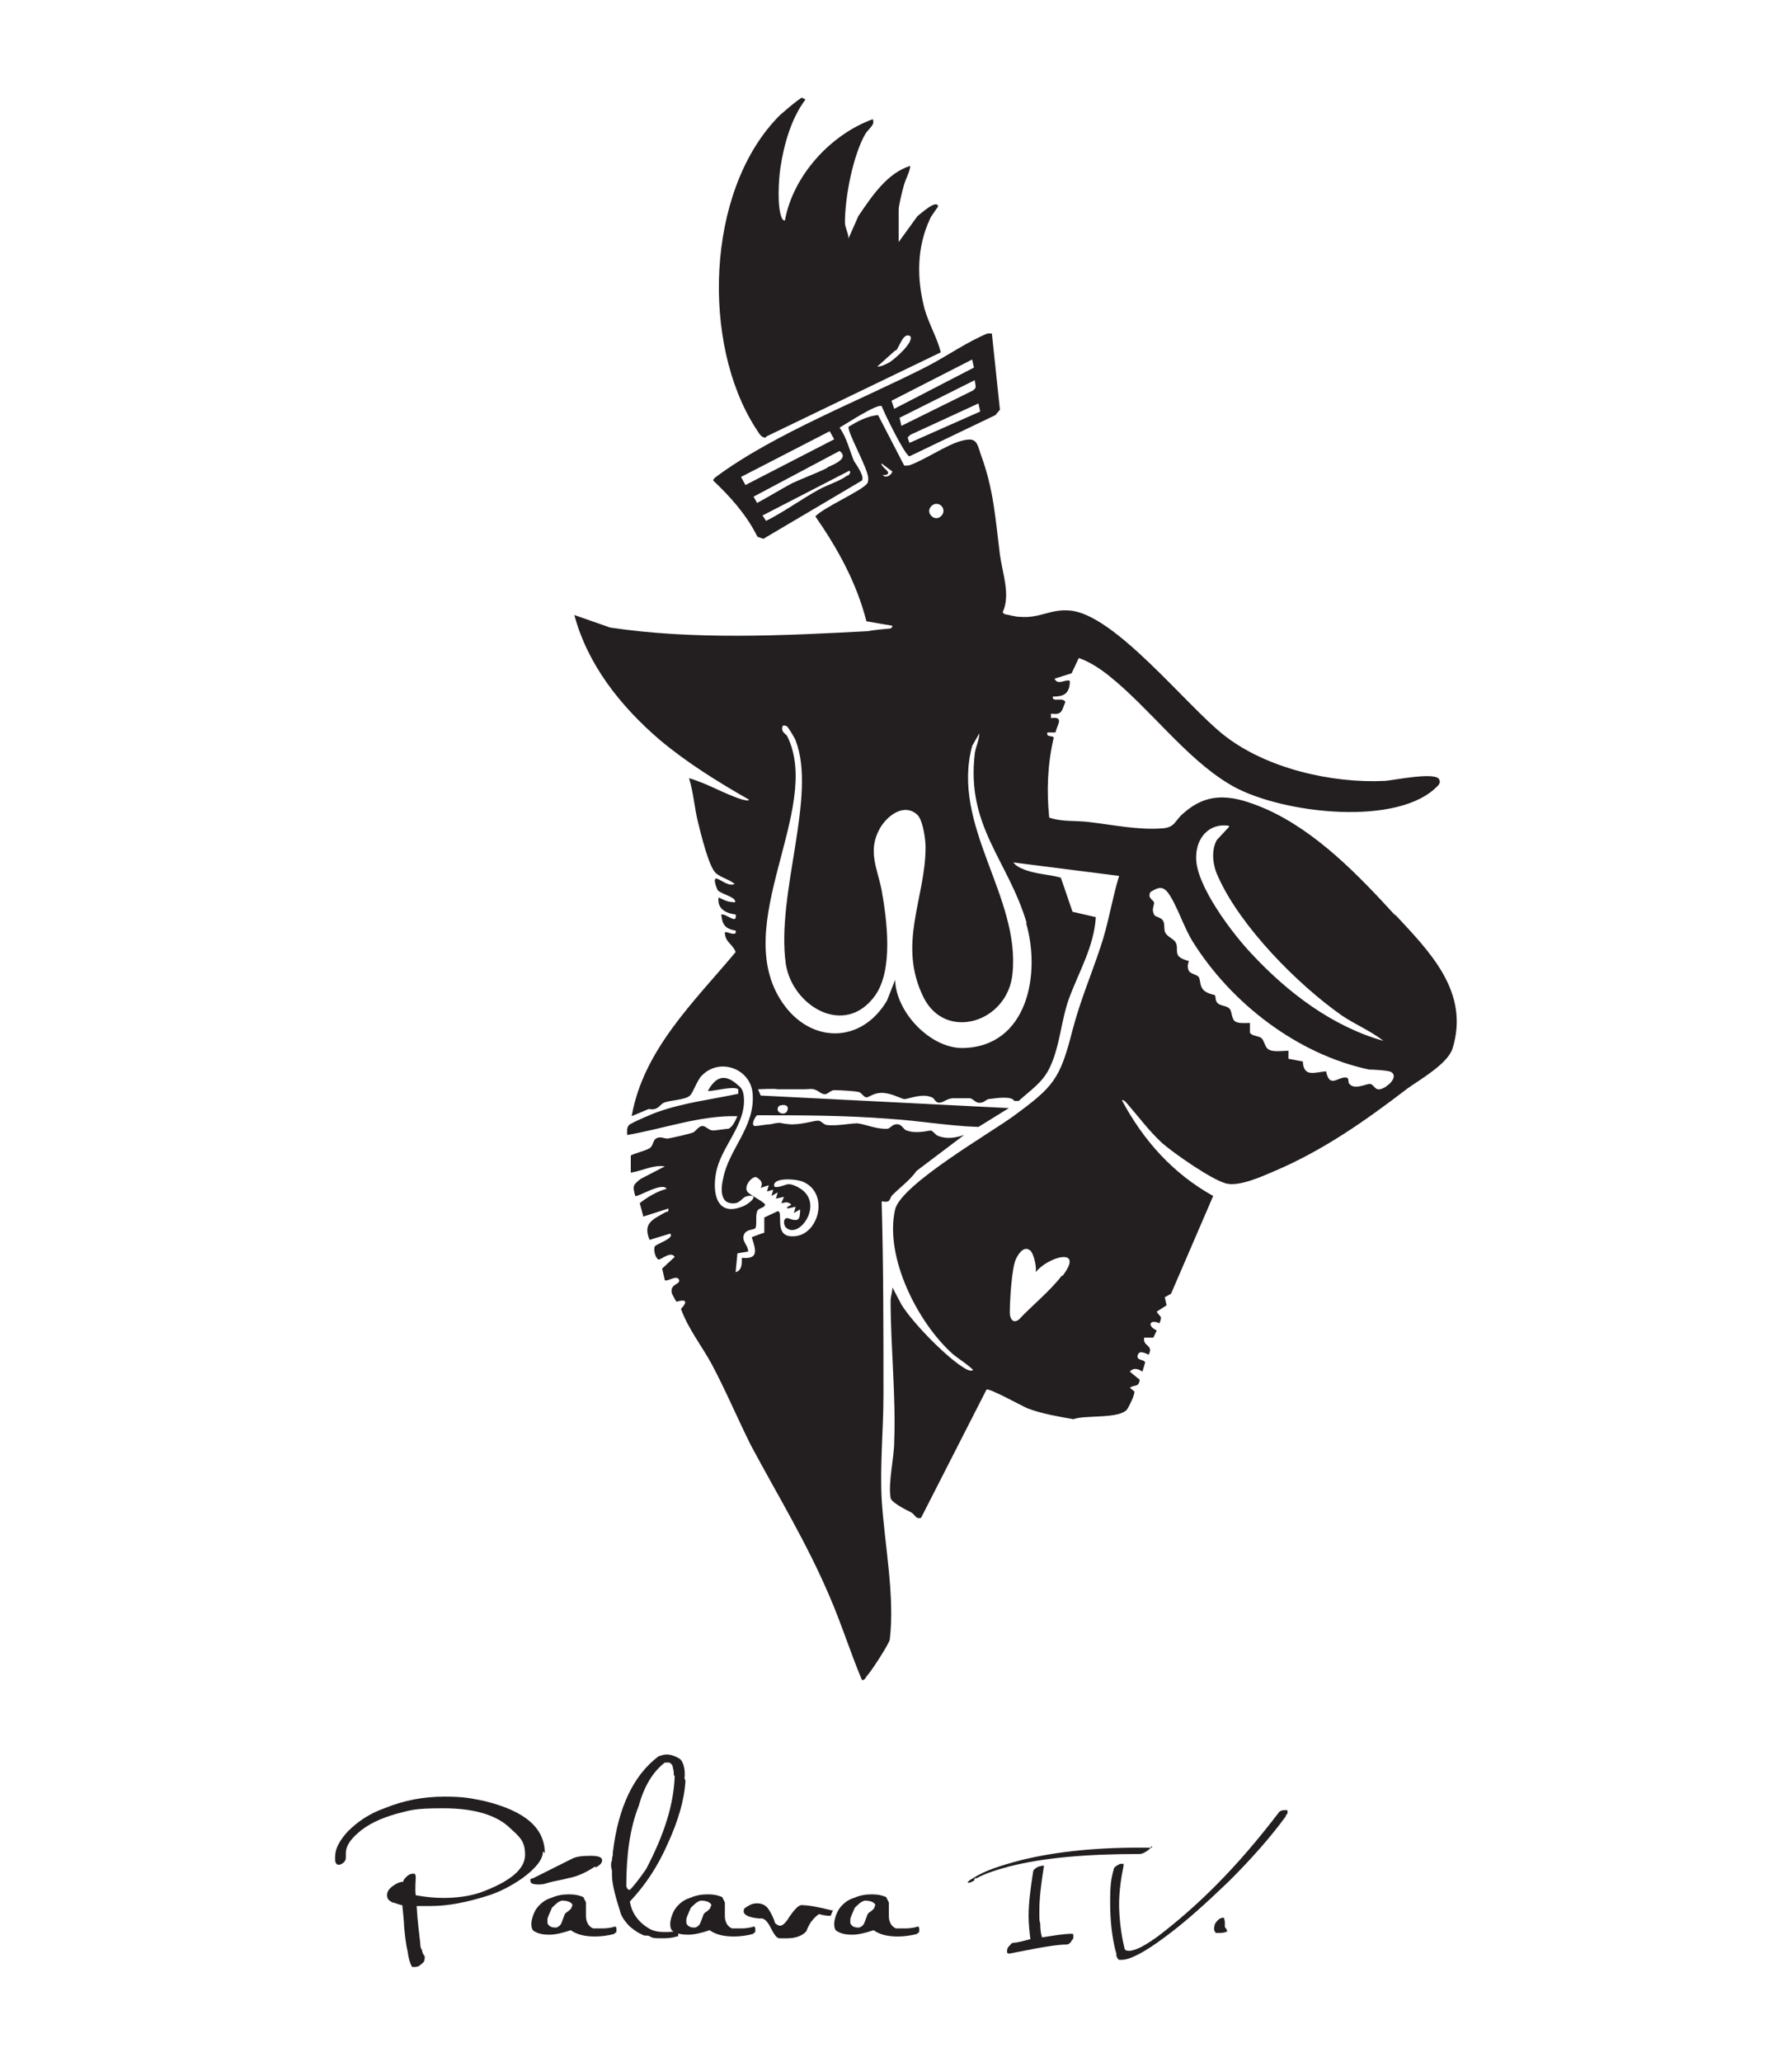 <?xml version="1.0" encoding="UTF-8"?>
<svg id="Layer_1" xmlns="http://www.w3.org/2000/svg" version="1.1" viewBox="0 0 200 230">
  <!-- Generator: Adobe Illustrator 29.0.0, SVG Export Plug-In . SVG Version: 2.1.0 Build 186)  -->
  <defs>
    <style>
      .st0 {
        fill: #231f20;
      }
    </style>
  </defs>
  <g>
    <path class="st0" d="M100,39.1c.4-.4.8-2.1,1.6-1.6.4.7-1.7,2.5-2.3,2.9-.4.2-.9.5-1.4.5l2-1.8ZM85.5,48.7l19.5-9.4c-.4-1.6-1.3-3.1-1.8-4.8-.9-3.4-.9-6.9.6-10.1.1-.3.9-1.3.9-1.4-.2-.8-2,.9-2.3,1.1l-2.1,2.9v-3.6c0-.5.4-2.1.6-2.8.2-.7.6-1.3.7-2.1-2.6.8-4.3,3.4-5.8,5.6l-1.1,2.5c0-.6-.4-1.2-.4-1.8,0-2.8.9-7.5,2.3-9.9.4-.6,1.1-1,.8-1.6-4.7,1.7-8.9,6.3-9.8,11.3,0,0-.2,0-.3-.2-.6-1.1-.4-4.4-.2-5.7.4-2.6,1.2-5.5,2.8-7.6l-.4-.2c-.2,0-2.6,2-2.8,2.3-7.9,8.3-8.4,25.1-2.4,34.5.3.4.6,1.2,1.2,1.1"/>
    <path class="st0" d="M154.7,121.2c-1.3.8-1.2-.2-1.8-.3-.5,0-1.7.7-2.3,0-.2-.2,0-.6-.3-.7-.9-.2-1.9,1.3-2.3-.7-1.3.1-2.5.7-2.6-1.1l-1.6-.3v-.9c-.7,0-1.8.2-2.3-.2-.3-.2-.4-.9-.7-1.2-.4-.3-1-.2-1.3-.6v-1.1c-.5,0-1.3.1-1.7-.2-.4-.4-.3-1.2-.6-1.4-.2-.3-1-.3-1.3-.6-.3-.3-.2-.7-.3-.9,0,0-1-.2-1.3-.6-.4-.4-.3-1-.5-1.4-.2-.3-1-.4-1.1-.7-.3-.5,0-1.1,0-1.1,0,0-.9-.2-1.2-.6-.3-.5,0-1-.3-1.5-.2-.4-1-.6-1.2-1.2-.1-.4,0-.9-.2-1.2-.2-.4-.9-.4-1-.7-.3-.6,0-.9,0-1.3,0-.3-.8-.5-.4-1.2.8-.5,1.3-.7,1.9,0,1,1.3,1.8,3.9,2.8,5.5,4.3,6.9,11.7,12.6,19.7,14.3.5,0,2.3.1,2.5.3.6.4,0,1.2-.5,1.5M137.2,92.2l-1.4,1.5c-.7,1.3-.4,3,.2,4.2,2.5,5.5,8.8,11.9,13.8,15.4,1.5,1,3.2,1.7,4.6,2.8-5.7-1.6-10.7-5.4-14.7-9.7-2.1-2.2-6.3-7.7-6.2-10.8,0-2.1,1.4-3.8,3.6-3.5M118.5,142.3c-1.4,1.8-3.3,3.3-4.8,4.9-.7.5-1-.2-1-.8,0-1.2.2-5,.7-6,.3-.6.9-1.5,1.6-.9.4.4.7,1.8.6,2.4,1.3-1.7,5.5-2.9,3,.4M114.5,102.9c1.7,5.7.2,13.9-7.1,14-3.6,0-7.4-4-7.5-7.6l-.9,2.3c-2.9,4.9-8.6,4.8-11.7.2-5.9-8.7,4.5-21.5.6-29.6-.1-.3-.5-.4-.6-.8,0-.4,0-.6.5-.4.1,0,.9,1.3,1,1.6,2.4,6.2-2.2,17.1-1.1,24.9.7,4.7,6.6,8.3,10,3.5,2-2.9,1.3-8.3.7-11.7-.5-2.5-1.6-4.4-.2-6.9.8-1.4,2.7-2.9,4.2-1.5.6.6.9,2.7.9,3.6,0,5.7-3.2,10.8-.2,16.8,2.5,4.9,9.4,2.7,9.9-2.7.9-8.6-6.9-16.5-4.5-25.4l.8-1.4c0,.7-.4,1.5-.5,2.2-1,8.2,3.7,11.9,5.8,19M104.5,56.2c.5,0,.8.4.8.8s-.4.8-.8.8-.8-.4-.8-.8.4-.8.8-.8M86.9,123.4c.2-.2,1.2-.3,1,.4-.2.8-1.5.3-1-.4M84.4,131.3c.5.3.8.6.5,1.2l.9-.3-.2.7.7-.2-.2.7.7-.4-.2.7.9-.2-.3.7c.3,0,.5-.2.9,0,.6.3-.5.3-.2.6l.9-.2-.2.7.7-.4c0,1.2-.2,1.4-1.3,1-.6-.2-.6.7-.3,1,1.4,1.4,4.2-2.4,1.8-4.2-.4-.3-1.2-.7-1.6-.6-.2,0-1.7.7-1.5,0,.2-.8,2.7-.6,3.4-.2,2.8,1.4,1.5,6.1-1.4,6-2.1,0-.9-2.8-1.6-2.8l-1.5.7v1.7c-.1,0-1.4.5-1.4.5.4,1.3.9,2.5-1.1,2.3,0,.7,0,1.4-.7,1.6l.2-2.1,1.2-.2c0-.7-.7-1.1-.5-1.8.2-.7,1.1-.6,1.3-.8.2-.3,0-1.3.2-1.9.2-.4.7-.3.9-.7,0-.3-1.9-1.2-2-1.5-.4-.6.5-1.7,1-1.6M98.4,53c.3,0,1,0,.6-.5,0,0-.8-.7-.6-.8l1.2.9c-.2.5-.8.8-1.2.3M155.8,102.2c-4.1-4.5-8.9-9.5-14.6-12-3.3-1.4-6.2-2.1-9.1.5-1,.8-.9,1.6-2.4,1.7-2.7.2-5.5-.4-8.1-.7-1.5-.2-3,0-4.5-.5-.3-3-.2-5.9.5-8.9,0-.3-.9,0-.7-.6h.9c.2-.9,1-1.8-.5-1.6v-.5c1.3.2,1.2-.4,1.6-1.3-.3-.6-1.5.1-1.4-.6,1.2,0,1.8-.3,1.9-1.5,0-.3,0-.3-.2-.3-.5,0-1.2.5-1.5-.2l1.9-.6.8-1.7c1.2.4,2.4,1.2,3.4,2,4.5,3.6,8.5,9.1,13.3,12,5.1,3.2,18.2,4.9,23,.6.3-.3.8-.6.5-1.1-.5-.8-4.9.1-6,.2-6,.3-13.3-1.4-18-5.1-4.2-3.3-12.2-13.5-17.2-13.9-2.2-.2-3.3.9-5.6.7-.5,0-1.1-.2-1.7-.3l-.2-.2c.9-1.9,0-4.3-.3-6.4-.5-4-.7-7.3-2.1-11.1-.5-1.5-.5-2.1-2.3-1.6-1.7.5-4,2.1-5.7,2.7-.2,0-.4.1-.6,0l-2.9-5.6c-1.2.1-2.3.7-3.3,1.3-.1.7,2.1,4.5,2.2,5.7,0,.3,0,.4-.1.6-.5.8-4.9,2.7-5.8,3.7,2.5,3.6,4.6,7.4,5.7,11.7l2.9.5c0,0,0,.2-.2.3-.1,0-2.2.2-2.5.3-9.5.5-19.4,1-28.8-.4l-4-1.4c1.5,5.6,5.2,10.2,9.5,13.9,3.1,2.6,6.5,4.7,10,6.7-.1.2-.5,0-.7,0-2-.6-3.9-1.8-6-2.4.5,1.6.6,3.3,1,4.9.3,1.2,1.2,5,2,5.7.6.5,1.5.7,2.1,1.2-.7.3-1.4-.4-2-.6-.5-.1,0,1.1.1,1.3.4.4,1.7.7,1.9,1.1.2.4-.2.2-.4.2-.4,0-1-.3-1.4-.5-.2,1.3.9,1.8,1.9,1.9.2,1.2-1-.1-1.6,0,.1,1.1.4,1.6,1.6,1.8.2.8-1.1,0-1.2.2,0,1.1.9,1.3,1.2,2.2-4.6,5.5-10.3,10.9-11.6,18.3l1.9-.8c1.1.2,1.2-.5,1.7-.7.7-.3,2.4-.3,2.9-.8.3-.2.8-1.7,1.3-2.2,2-2.1,5.5-.8,5.7,2,.3,3.7-2.7,6.2-3.3,9.5-.2.8-.4,2.5.8,2.7,1.2.2,1.2-.7,2-.8,1.4-.2,0,1-.7,1.2-2.8,1.1-3.3-1.5-2.9-3.7.5-3,3.5-5.5,3.1-8.7-.1-.7-.3-.9-.8-1.3-1.4-1.2-2.4-.7-3.2.8.8,0,2.9-.6,3.4-.2v.5c-2.8.6-6.1,1-8.9,2-.4.1-3.2,1.3-3.3,1.5-.3.3-.2.8-.2,1.1,4.1-.7,8.1-2.2,12.3-2.1-.2.4-.5,1.2-1,1.4-.2,0-1.5.2-1.7.2-.5,0-.8-.5-1.2-.5-.4,0-.7.5-1,.7-.5.2-2.3.6-2.9.7-.4,0-.8-.3-1.3,0-.3.2-.3.7-.6,1-.3.3-2,.7-2.2.9v1.9c1.3-.2,2.5-.9,3.8-.7l-2.7,1.4c-.9.7-.9.8-.6,1.9.2.2,3-1.6,3.5-.8-1.1.3-2.1.9-3,1.6l.4,1.5,2.8-.9c0,.5-.1.3-.3.4-1.4.8-2.6,1.2-1.8,3.1l2.3-.7c.5.5-1.4,1.1-1.7,1.4-.2.3,0,1.3.4,1.5.3,0,1.4-1,1.8-.3l-1.4,1.3.3,1.3c.3.2,1.4-.7,1.6,0,.1.5-1.1.4-.8,1.5,0,0,.4.8.5.9,0,0,1.8-.6.5.8.8,2.2,2.3,4.1,3.4,6.1,1.6,3,2.9,6.1,4.4,9.1,3.1,5.8,6.2,10.8,8.8,16.9,1.3,3,2.3,6.2,3.6,9.3.3,0,.4-.2.5-.4.5-.5,2.5-3.6,2.6-4.1.6-4.9-.6-10.7-.9-15.7-.2-3.8.2-7.8.2-11.6,0-7.2,0-14.4-.2-21.6,1.1.2.8-.3,1.2-.7.9-.9,2-1.7,2.7-2.7l5.3-4c-.9.3-1.9.5-2.9.1-.3-.1-.5-.5-.8-.6-.3,0-1.6.4-2.7,0-.4-.1-.5-.7-1.1-.7-.5,0-.7.4-1,.5-1.2.1-2.5-.5-3.4-.6-.8,0-2.3.3-3.3.2-.5,0-.7-.5-1.1-.5-.5,0-2,.5-3.2.4-1.3-.1-.7-.3-2.1,0-.4,0-1.4.2-1.7.2-.6,0,0-1.1.2-1.2,4.9,0,9.8,0,14.8.4,3.3.2,6.6.8,9.9.9l3.4-2.1-27.7-1.4-.3-.7c0,0,1.9-.1,2.2,0,.9,0,1.8,0,2.8,0,1.1,0,1.1-.2,2,.4.8.5.9-.4,1.7-.3.4,0,2.2.1,2.5.2.3,0,.6.6.9.6.3,0,.8-.5,1.7-.5,1,0,2.1.6,2.5.7.5,0,2-.7,3.1-.2.3.1.4.6.8.6.5,0,.9-.5,1.6-.5.4,0,1.4,0,1.8,0,.4,0,.7.6,1.2.5.4,0,.6-.3.9-.4.8-.1,2.6-.4,2.9.2h.5c1.3-1.2,2.6-2,3.4-3.6,1.2-2.4,1.3-5.3,2.2-7.8,1.1-3,2.8-5.8,3-9.1l-2.6-.6-1.3-3.8c-1.4-.4-3-.4-4.3-1-.3-.1-.8-.4-1-.7l11.8,1.5c-.8,2.6-1.2,5.4-2.1,8-1.1,3.3-2.2,5.8-3.1,9.2-1.4,5.5-2.1,6.3-6.6,9.6-2.6,1.9-12.5,7.6-13.2,10.4-1.2,5.3,2.5,12.6,6.4,16.1.7.6,1.6,1.1,2.3,1.8-.2.2-.6,0-.8-.1-2-1.1-6-5.2-7.2-7.2l-1-1.9c0,.5-.2,1-.2,1.5,0,5.1.6,10.7.4,15.7,0,1.8-.7,4.6-.4,6.3.1.5,1.7,1.3,2.3,1.6.4.2.5.8,1.1.6l7.3-14.3c.3-.2,3.9,1.8,4.6,2.1,1.6.6,3.4.9,5.1,1.2,1.3-.5,5.1,0,6-1.1.2-.3.9-1.7.8-2l-.5-.4c.5-.4,1,0,1.1-.9l-1.1-.9c.4-.5,1-.3,1.4,0l.3-1c0-.4-1.1-.2-.8-.9.2-.6,1.1,0,1.2,0,.6-1.1-.7-.9-.5-1.9h1c0,.1.4-.8.4-.8-1.1-.5-.8-1.3.3-.8.4-.9,0-.7-.3-1.3l1.1-.7-.2-.9.7-.4,4.7-10.9c-4.5-2.5-7.8-6.2-10.2-10.7.3,0,.4.2.6.4,1.3,1.5,2.4,3,3.9,4.4,1.4,1.2,5.4,4,7.1,4.5,1.5.4,4.1-.8,5.5-1.4,5.4-2.3,10.1-5.6,14.8-9.2,1.4-1,4.4-2.7,5-4.4,2-6.4-2.6-10.9-6.5-15.1"/>
    <path class="st0" d="M92.6,48.1l.5.9-9.9,5.1-.5-.9,9.9-5.1ZM92.3,52.2c-1.2.6-2.6,1.1-3.9,1.7-1.3.7-2.6,1.5-3.9,2.2l-.4-.7,9.6-5.1c1.1.8-.6,1.5-1.3,1.8M94.6,53c-.7.6-2.3,1.1-3.2,1.6-2,1.1-3.9,2.5-5.9,3.5l-.4-.6,9.7-5c.2.2,0,.4-.2.6M108.5,40.1l.2.9-8.9,4.6-.3-.9,9-4.6ZM108.7,43.5l-8.1,4-.2-.9,8.4-4.2c0,.5.3.9-.2,1.1M109.4,45.9l-7.9,3.5-.2-.6.3-.3,7.6-3.5.2.9ZM84.6,59.9l.6.2,11-6.5c.3-.5-.6-1.7-.9-2.2-.5-1.2-.8-2.6-1.6-3.7.7-.4,4.2-2.7,4.7-2.4.3.8,2.6,5.5,3.1,5.6l9.6-4.6.5-.6-.9-8.5c-.2,0-.3,0-.5,0-2.2.9-4.5,2.5-6.6,3.6-7.4,3.8-17.1,7.5-23.7,12.4-.1.1-.3.2-.3.4,1.9,1.8,3.7,3.8,4.9,6.2"/>
  </g>
  <g>
    <path class="st0" d="M60.6,206.5c0,.9-.8,1.9-2.3,3-1.3.9-2.5,1.5-3.7,1.9-2.5.8-4.6,1.2-6.5,1.2s-1.1,0-1.6,0c.1,1.8.3,3.2.4,4.1,0,.5.1.7.2.8,0,.3.2.6.3.7,0,0,0,0,0,.2,0,.3-.1.5-.4.7-.2.2-.4.3-.7.3s-.2,0-.3,0c-.2-.3-.4-.9-.5-1.7-.2-.8-.3-1.8-.4-2.8,0-.5-.1-1.3-.2-2.4-.3,0-.6-.2-1.1-.3-.4-.2-.6-.4-.6-.8s.2-.7.6-1c.4-.3.8-.5,1.2-.5,0-.2.2-.4.4-.6.2-.2.5-.3.6-.3.1,0,.2,0,.3,0,0,0,.1.2.1.3,0,.6-.1,1.3,0,2.1,1.1.2,2.1.3,3.1.3,1.5,0,2.9-.2,4.1-.6,3.3-1.2,5-2.6,5-4.2s-.6-2-1.9-3.2c-1.5-1.3-3.9-2-7.2-2s-3.6.2-5.2.6c-1.8.5-3.3,1.2-4.4,2.2-.9.8-1.3,1.5-1.3,2.2v.4c0,.2,0,.4-.2.6-.2.2-.4.3-.6.3s-.3-.1-.4-.4c0-.2,0-.4,0-.5,0-.9.5-1.8,1.4-2.8,1.1-1.1,2.4-2,4.1-2.6,2.2-.9,4.4-1.3,6.7-1.3s3,.2,4.5.5c4.5,1.1,6.7,3,6.7,5.8Z"/>
    <path class="st0" d="M66.4,208.2c-.9.6-1.9,1.1-3,1.3-.7.2-1.5.3-2.2.5-.3.1-.6.2-1,.2-.7,0-1-.1-1-.4s0-.2.3-.3c1-.5,2.4-1.2,4.2-2.1.5-.3,1.2-.4,2.2-.4s1.3.2,1.3.5-.2.5-.7.8ZM68.6,215.7c-.7.2-1.5.3-2.2.3-1.1,0-2-.2-2.7-.7-.9.3-1.7.5-2.4.5s-1.2-.1-1.7-.4c-.2-.1-.3-.4-.3-.8s.2-1.1.5-1.6c.4-.6,1-1.1,1.7-1.3.7-.3,1.3-.4,2-.4s1.1.1,1.6.3l.3.6c0,.1,0,.3,0,.4v1.1c0,.7.3,1.2.8,1.4.3,0,.6,0,.9,0s.9,0,1.5-.2c.1,0,.2,0,.2.3s0,.4-.2.4ZM63.9,212.5c-.1-.3-.5-.5-1.2-.5-.4.1-.7.4-1.1.8-.3.7-.5,1.1-.5,1.3s0,.2,0,.4c.1.3.4.5.8.5s.2,0,.2,0c.3-.1.5-.3.6-.6.1-.3.2-.5.3-.8,0-.1.2-.3.4-.4.2-.2.4-.3.4-.5Z"/>
    <path class="st0" d="M76.5,198.6c-.1,2.1-.8,4.5-2,7.1-1.1,2.5-2.5,4.6-4.2,6.4.2,1.3,1,2.4,2.3,3.1.4.2.9.3,1.5.3s.8,0,1.4-.1c.2,0,.2,0,.2.3s0,.3-.2.3c-.6.2-1.2.2-1.7.2s-.7,0-1.1-.1c-.1-.1-.3-.2-.5-.2-.2,0-.4,0-.5-.1-.5-.2-.9-.5-1.4-.9-.4-.4-.8-.9-1-1.4-.6-1.9-1-3.3-1-4.4v-.4c0-.2-.1-.3-.1-.6s0-.3.1-.6c0-.3.1-.5.1-.7v-.2c.6-5,2.3-8.6,5.1-10.7.3-.1.6-.2.9-.2.5,0,1,.2,1.5.5.4.4.6,1.2.5,2.2ZM75.2,198c0-.3,0-.5-.1-.8,0-.3-.2-.5-.4-.6-.3,0-.4,0-.5,0-1.3,1-2.3,2.6-2.9,4.8-1,2.5-1.4,5.5-1.4,9,.1.3.2.4.4.4.3-.3.9-1,1.8-2.3,2-3.8,3.1-7.2,3.2-10.4Z"/>
    <path class="st0" d="M84.1,215.7c-.7.2-1.5.3-2.2.3-1.1,0-2-.2-2.7-.7-.9.3-1.7.5-2.4.5s-1.2-.1-1.7-.4c-.2-.1-.3-.4-.3-.8s.2-1.1.5-1.6c.4-.6,1-1.1,1.7-1.3.7-.3,1.3-.4,2-.4s1.1.1,1.6.3l.3.6c0,.1,0,.3,0,.4v1.1c0,.7.3,1.2.8,1.4.3,0,.6,0,.9,0s.9,0,1.5-.2c.1,0,.2,0,.2.3s0,.4-.2.4ZM79.4,212.5c-.1-.3-.5-.5-1.2-.5-.4.1-.7.4-1.1.8-.3.7-.5,1.1-.5,1.3s0,.2,0,.4c.1.3.4.5.8.5s.2,0,.2,0c.3-.1.5-.3.6-.6.1-.3.2-.5.3-.8,0-.1.2-.3.4-.4.2-.2.4-.3.4-.5Z"/>
    <path class="st0" d="M93,213l-.3.7c-.5,0-.9-.1-1.3-.2-.3.2-.6.5-.9.9-.2.3-.4.7-.5,1-.4.5-1.2.8-2.1.8s-.6,0-.9,0c-.3,0-.6-.4-1-1.2-.4-.8-.8-1.1-1.2-1-1.2-.1-1.8-.4-1.8-.8s.2-.4.5-.6c.3-.2.6-.3,1-.3.5,0,1,.2,1.3.7.2.3.5.8.7,1.5.2.2.4.3.6.3s.6-.3,1-1c.5-.7.9-1.2,1.3-1.3.8,0,1.9.2,3.5.6Z"/>
    <path class="st0" d="M102.4,215.7c-.7.2-1.5.3-2.2.3-1.1,0-2-.2-2.7-.7-.9.3-1.7.5-2.4.5s-1.2-.1-1.7-.4c-.2-.1-.3-.4-.3-.8s.2-1.1.5-1.6c.4-.6,1-1.1,1.7-1.3.7-.3,1.3-.4,2-.4s1.1.1,1.6.3l.3.6c0,.1,0,.3,0,.4v1.1c0,.7.3,1.2.8,1.4.3,0,.6,0,.9,0s.9,0,1.5-.2c.1,0,.2,0,.2.3s0,.4-.2.4ZM97.7,212.5c-.1-.3-.5-.5-1.2-.5-.4.1-.7.4-1.1.8-.3.7-.5,1.1-.5,1.3s0,.2,0,.4c.1.3.4.5.8.5s.2,0,.2,0c.3-.1.5-.3.6-.6.1-.3.2-.5.3-.8,0-.1.2-.3.4-.4.2-.2.4-.3.4-.5Z"/>
  </g>
  <g>
    <path class="st0" d="M128.5,205.9s0,0,0,0c0,.1-.1.3-.4.5-.4.3-.7.4-.9.4-5.9,0-10.7.4-14.6,1.4-1.5.4-2.7.8-3.6,1.3,0,0,0,0,0,0h-.2c0,.1-.1.2-.1.2,0,0,0,0,.1,0,0,0,0,0,0,0-.3.2-.5.3-.7.3s-.1,0-.1,0c0-.1.2-.3.6-.5,1.2-.8,3-1.4,5.3-2,4-1,8.9-1.5,14.7-1.4ZM119.7,216.3c-.2.4-.4.6-.7.6-.9,0-2,.2-3.2.4-1,.2-2.1.4-3.1.6-.2,0-.3,0-.3-.2s0-.4.2-.6c.2-.2.3-.4.5-.4.4,0,1.1-.2,1.9-.4-.1-.8-.2-1.7-.2-2.6,0-1.4.2-3,.5-4.9,0-.2.2-.4.6-.6.2,0,.3-.1.5-.1s.1,0,.1.1c-.3,1.9-.5,3.5-.5,4.9s0,.9.1,1.5c0,.7.1,1.2.2,1.5,1.3-.2,2.4-.4,3.3-.4.1,0,.2,0,.2.2s0,.3-.1.5Z"/>
    <path class="st0" d="M143.5,202.6c-1.6,2.2-3.7,4.6-6.3,7.2-2.5,2.4-4.8,4.5-7.1,6.2-2.4,1.8-4,2.6-4.9,2.6s-.2,0-.3,0c-.1,0-.2-.2-.3-.4,0-.2,0-.4-.1-.6-.4-1.6-.6-3.4-.6-5.4s.1-2.6.4-3.7c0-.2.3-.4.7-.6,0,0,.1,0,.2,0s.1,0,.2,0c0,0,0,0,0,.2-.3,1.5-.5,2.9-.5,4.3s.2,3.3.6,4.9c0,.2.2.3.5.3.7,0,1.9-.6,3.6-1.9,1.8-1.4,3.8-3.1,6-5.3,2.5-2.5,4.8-5.2,7.1-8.2.1-.2.4-.3.7-.3s.3,0,.3.2,0,.2-.2.4Z"/>
    <path class="st0" d="M137.2,215.3c-.3.2-.6.3-1,.3s-.3,0-.5,0c-.1-.1-.2-.3-.2-.4s0-.3.1-.6c.3-.5.6-.7,1-.7,0,.1.1.3.1.5,0,.2,0,.4,0,.5,0,0,0,.1.2.3,0,.1.1.2,0,.3Z"/>
  </g>
</svg>